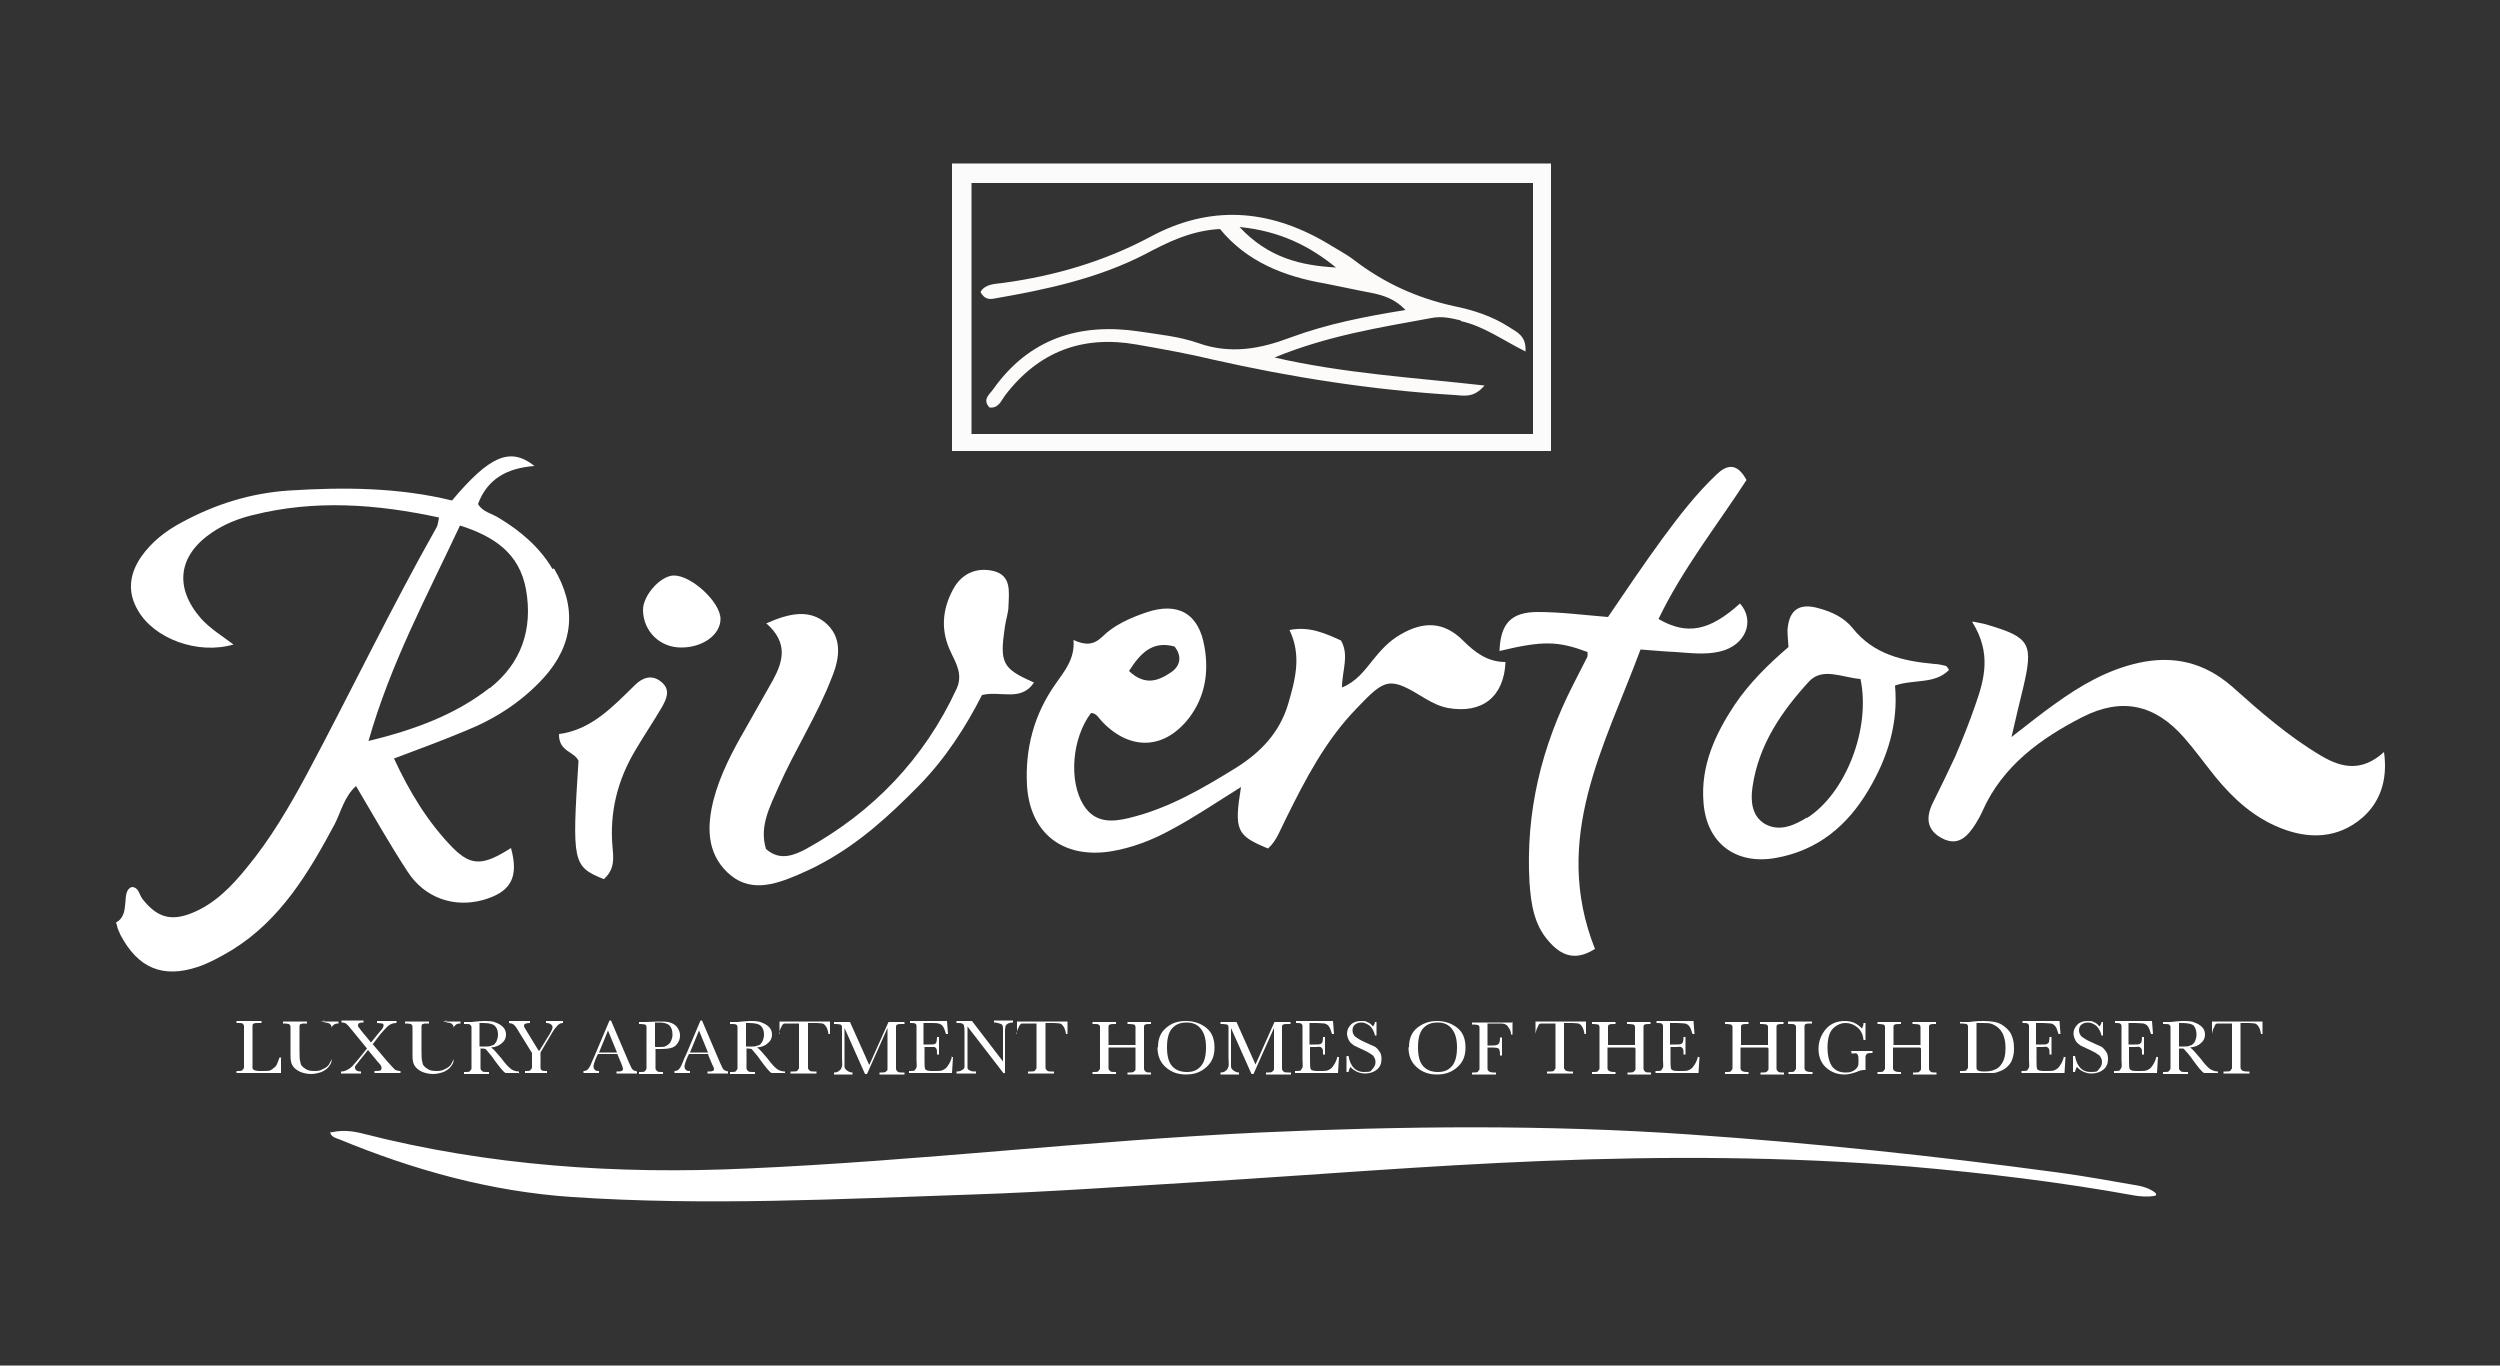 <?xml version="1.0" encoding="UTF-8"?>
<svg id="logos" xmlns="http://www.w3.org/2000/svg" version="1.1" viewBox="0 0 500 273.1">
  <rect x="0" y="0" width="500" height="273.1" fill="#333333" stroke="none"/>
  <!-- Generator: Adobe Illustrator 29.4.0, SVG Export Plug-In . SVG Version: 2.1.0 Build 152)  -->
  <defs>
    <style>
      .st0 {
        fill: #fcfbfb;
      }

      .st1 {
        fill: #fff;
      }

      .st2 {
        fill: #fcfbfa;
      }
    </style>
  </defs>
  <path class="st1" d="M66.3,226.5c0,0,.1-.1.3-.1,2-.4,3.9-.2,5.9.3,25.3,6.5,51,8.2,77,7,34.2-1.5,68.3-5.6,102.5-7.2,28.7-1.3,57.3-1.6,86,.4,24.6,1.7,49.2,4.3,73.6,7.6,5.3.7,10.6,1.7,15.9,2.6,1.2.2,2.4.6,3.5,1.4.2.2.3.4.2.5,0,.1-.4.2-.4.2-1.2.2-2.8.1-3.9-.1-14.9-2.7-29.9-4.5-45-5.8-24.5-2-49-2.1-73.5-1.1-22.9.9-45.7,2.8-68.6,4.2-15.1.9-30.2,2-45.3,2.5-26.7.9-53.3,2.3-80.1.5-16.3-1.1-31.7-5.4-46.7-11.6-.6-.2-1.3-.4-1.6-1.1,0-.1,0-.2,0-.4h0Z"/>
  <path class="st1" d="M394.5,124.3c2,.4,2.6.5,3.1.7,8.5,2.5,9.1,3.8,7,12.7-.7,2.9-1.4,5.7-2.3,9.7,3.5-2.7,6.1-4.8,8.8-6.7,5-3.6,10.3-6.7,16.5-8.1,7.1-1.6,13.3-.1,18.8,4.7,5.6,5,11.3,10,17.9,13.9,4.1,2.4,8.1,3.2,12.5-.8.8,5.6-.8,10.1-4.4,13.2-4.8,4.1-10.6,4.3-16.3,2-5.3-2.1-9.4-5.8-13-10.2-2.1-2.6-4.1-5.4-6.3-7.9-5.8-6.6-12.4-8.1-20.3-4.1-8.4,4.3-16,9.8-20,18.8-.4.9-.9,1.8-1.4,2.6-1.6,2.5-3.5,4.6-6.8,2.8-3.1-1.7-3.1-4.3-1.7-7.1,1.5-3,3-6.1,4.4-9.1,1.5-3.5,2.9-7,4.1-10.5,1.8-5.1,3.2-10.3-.6-16.4h0Z"/>
  <path class="st1" d="M318.8,189.9c-3.9,2.4-6.7,1.1-9.1-1.7-2.9-3.3-3.5-7.4-3.8-11.7-.8-14.1,2.4-27.2,8.8-39.7.9-1.8,1.8-3.5,2.7-5.3.2-.3.1-.8.1-1.1-5.9-2.2-8.9-2.3-17.6-.2.2-5.5,2.3-7.8,7.7-7.8,4.5,0,9.1.6,14,1,3.6-5.3,7.1-10.5,10.9-15.7,3.3-4.5,6.7-8.9,10.8-12.8,2.1-2,4.1-2.4,6,1.1-5.9,9.1-12.8,17.8-17.6,27.8,5.7,3.3,10.2,2.4,16.3-3.1,3.1,3.5,1.1,8.4-4,9.6-2.9.7-6,.3-8.9.1-2.2-.1-4.3-.3-7-.5-7.1,19.2-17.9,37.7-9.1,59.9h0Z"/>
  <path class="st1" d="M153.2,124.7c4.7-2.1,8.5-2.8,11.7-.3,3.6,2.9,3.1,7.1,1.5,11-2.9,7.6-7.4,14.5-10.7,22-1.7,3.9-3.9,7.9-2.5,12.4,2.8,2.5,5.7,1.2,8,0,13.4-7.4,23.6-18,30.1-32,1.3-2.8,0-5-1.1-7.3-2.1-4.3-1.8-8.5.4-12.6,1.7-3.2,4.7-4.5,8.1-3.7,3.6.9,3.1,4.1,3,6.9,0,1.4-.5,2.7-.7,4.1-1.1,7.4-.6,8.5,5.8,11.3-2.6,3.9-6.6,1.6-10.4,2.5-3.2,6.3-7.3,12.7-12.6,18.1-5.9,6-12,11.6-19.5,15.6-1.6.9-3.2,1.6-4.8,2.3-4.7,2-9.7,3.6-14-.5-4.2-4-4.1-9.3-2.8-14.5,1.3-5,3.7-9.6,6.3-14.1,1.9-3.3,3.7-6.6,5.6-9.9,2-3.7,3.1-7.4-1.3-11.3h0Z"/>
  <path class="st1" d="M120.7,175.8c-6.2-2.5-6.3-3.4-5-23.6-.7-1.9-4-1.8-3.9-5.4,6.4-.8,10.7-5.4,15.2-9.8,1.4-1.4,3.4-2.3,5.4-.5,1.8,1.6.8,3.4,0,4.9-1.7,2.9-3.6,5.7-5.3,8.6-3.6,6-5.2,12.4-4.6,19.4.2,2.2.5,4.4-1.7,6.4h0Z"/>
  <path class="st1" d="M136.2,129.5c-4.2,0-7.5-3.2-7.6-7.4-.1-2.9,3.4-6.9,6.1-7,3.5-.1,9.4,5.3,9.4,8.7,0,3.1-3.5,5.7-7.8,5.7h0Z"/>
  <path class="st1" d="M110.5,113.8c-2.6-4.4-6.4-7.6-10.7-10.2-1.4-.9-3.3-1.2-4.2-2.8,1.9-5.1,5.9-7.2,11.3-7.6-4.9-3.9-9-2-16.5,6.9-10.6-2.6-21.5-2.7-32.5-2-7.7.5-14.8,2.7-21.6,6.4-3.2,1.7-6,3.9-8.1,6.9-2.3,3.4-2.8,7-.6,10.7,3.2,5.6,11.9,8.9,19.1,6.8-2.4-1.8-4.7-3.2-6.5-5.2-5.4-6.2-4.6-12.6,2.2-17.2,2.5-1.7,5.3-2.8,8.2-3.5,12.4-3.1,24.7-2.2,37.2.5-.2.9-.2,1.5-.5,2-9.1,16.1-17.1,32.8-25.8,49.1-3.6,6.7-7.4,13.2-12.2,19-3,3.7-6.4,7.2-10.9,9-4.2,1.7-7,.9-9.9-2.8-.7-.9-.7-2.3-2.1-2.4-2.4.7-.1,5.5-3.2,7.1l.2.6c0,.3.4,1.3.7,1.9,3.5,6.6,8.4,8.7,15.4,6.4,2.4-.8,4.7-2.1,6.9-3.4,9.7-6,15.3-15.4,20.5-25.1,1.3-2.5,1.9-5.5,4.3-7.7,3.5,5.9,6.7,11.6,10.3,17.1,3.4,5.3,9.3,7.3,15.1,5.7,5.6-1.6,7.2-4.5,5.6-10.4-5.5,3.5-7.9,3.7-11.6,0-5-5.1-8.7-11.2-11.8-17.9,5-1.9,9.7-3.6,14.2-5.5,6-2.4,11.3-5.8,15.7-10.6,6.1-6.7,6.7-14.2,2.1-21.9h0ZM97.9,137.6c-6.8,5.3-14.8,8.3-24.2,10.6,4.4-15.5,11.7-29,18.3-43.1,6.9,2.2,11.9,5.6,13.2,12.8,1.4,7.9-.9,14.7-7.2,19.7h0Z"/>
  <path class="st1" d="M292.6,128.1c-3.8-3.8-7.9-3.9-12.5-1.2-2.3,1.3-4,3.2-5.6,5.2-1.6,2-3.2,4.2-6.1,5.4,0-3.4,1.5-6.4-.2-9.4-3.1-1.4-6.3-2.9-10.3-2.1,2.5,5.2,1.1,10.1-.3,14.9-1.7,5.6-5.4,9.5-10.3,12.6-6.8,4.2-13.6,8.2-21.5,10.1-3.3.8-6.8,1.1-9.1-2.6-3-4.8-2.3-13.4,1.5-18.4,1.1,0,1.6,1.1,2.3,1.8,5.6,5.8,12.4,5.5,17.3-.8,3.2-4.2,4-9.1,3.1-14.2-1.1-6.7-5.3-9.1-11.7-6.9-3.2,1.1-6.4,2.5-8.8,4.9-1.7,1.6-3.3,1.7-5.7.6.3,3.8-1.8,6.2-3.6,8.8-4.3,6.1-6.1,12.9-5.7,20.3.6,9.6,7.2,14.6,16.6,13.2,4.4-.7,8.5-2.3,12.3-4.4,4.5-2.4,8.8-5.3,13.9-8.5-1.4,8.7-.9,9.7,5.4,12.3,1.8-1.6,2.5-3.9,3.6-6,3.9-7.9,7.9-15.6,14.1-22,5.9-6.2,6.6-6.4,13.9-1.9,1.4.8,2.8,1.5,4.4,1.8,6.8,1.2,11.2-2.2,11.5-9.2-3.5,0-6-1.8-8.5-4.3h0ZM234.9,129.3c1.6,2,1.1,3.9-.6,5.1-2.5,1.7-5.2,2.9-8.5-.2,2.3-3.6,4.7-6.1,9.1-4.9h0Z"/>
  <path class="st1" d="M389.7,133.8c-.3-.4-.4-.6-.5-.6-.8-.2-1.5-.4-2.3-.4-6.2-.6-12.1-1.8-16.4-7.2-1.6-2-4-3.2-6.6-3.9-4-1.2-6.1.2-6.4,4.3,0,1,.1,2,.2,3.4-4.2,3.6-7.9,7.3-10.8,11.6-3.9,5.9-6.8,12.2-6.2,19.5.6,8.1,6.4,12.5,14.4,11.1,8.5-1.5,14.4-6.5,18.6-13.6,3.8-6.4,6-13.3,5.3-20.9,3.8-1.3,7.9-.2,10.8-3.1h0ZM361.4,163.5c-2.6,1.6-5.5,2.9-8.4,1.3-2.7-1.6-2.9-4.7-2.5-7.4,1.2-8.4,5.8-15.1,11.3-21.1,2.7-2.9,6.6-.8,10.3-.5,2.1,10-3,22.9-10.7,27.8h0Z"/>
  <path class="st0" d="M190.4,32.7v57.5h119.8v-57.5h-119.8ZM306.6,86.8h-112.3v-50.2h112.3v50.2Z"/>
  <path class="st2" d="M292.1,64.2c4.6,1,8.4,3.8,13,6.1h0c.2-3.2-1.8-3.9-3.3-4.9-3.4-2.2-7.2-3.4-11.1-4.2-7.3-1.6-13.9-4.6-19.9-9.2-1.7-1.3-3.7-2.3-5.6-3.5-11.5-6.7-23.2-7.6-35.2-1.1-9.2,4.9-19.1,7.8-29.5,9.2-1.6.2-3.5.2-4.4,1.8.8,1.5,1.8,1.5,2.8,1.3,10.4-1.8,20.7-4,30.2-8.9,4.5-2.4,9.2-4.7,14.9-5,5.3,6.5,12.8,9.5,21,10.9,3.1.6,6.2,1.3,9.4,1.9,2.5.5,4.7,1.3,6.7,3.4-8.1,1.3-15.7,2.8-23,5.5-6.1,2.3-12,3.4-18.5,1.1-3.7-1.3-7.8-1.7-11.7-2.3-12-1.8-22.1,1.4-29.3,11.6-.7,1-2.2,2-.7,3.6,1.8.2,2.3-1.3,3.1-2.4,6.7-8.8,15.5-12.1,26.3-10.2,5.1.9,10.2,1.8,15.2,3,15.9,3.6,32,6.1,48.4,7.1,1.8.1,3.8.7,6-1.9-14.3-1.6-28-2.4-42-5.6,10.7-4.4,21.1-6,31.4-7.9,2-.4,3.9,0,5.9.5ZM247.9,45.4c8.1.8,14,3.8,19.3,8.1-7-.4-13.5-1.9-19.3-8.1Z"/>
  <g>
    <path class="st1" d="M56.2,211.6v3h-8.9v-.4h.3c.4,0,.8,0,.9-.2s.3-.3.3-.5c0-.2,0-.8,0-1.6v-5.1c0-.8,0-1.4,0-1.6,0-.2-.2-.4-.3-.5s-.5-.1-1-.1h-.2v-.4h5v.4h-.5c-.5,0-.8,0-1,.1-.2,0-.3.2-.3.5,0,.2,0,.8,0,1.6v5.4c0,.7,0,1.2,0,1.4,0,.2.2.3.3.4.2.1.6.2,1.2.2h.8c.6,0,1.1,0,1.4-.2s.6-.4.9-.7.5-1,.8-1.8h.4Z"/>
    <path class="st1" d="M64.2,204.3h3.5v.4c-.5,0-.8.1-1,.3-.2.2-.4.4-.4.6,0,.2,0,.6,0,1.3v3.4c0,.9,0,1.5,0,1.9,0,.4-.3.8-.6,1.2s-.8.7-1.4,1c-.6.2-1.3.4-2.1.4s-1.7-.2-2.3-.5-1.1-.7-1.4-1.2c-.3-.5-.4-1.1-.4-2v-4.2c0-.8,0-1.4,0-1.6s-.2-.4-.3-.5c-.2,0-.5-.1-1-.1h-.2v-.4h4.8v.4h-.2c-.5,0-.8,0-1,.1-.2,0-.3.2-.3.5s0,.8,0,1.6v3.2c0,1.1,0,1.9.2,2.4,0,.5.4.9.9,1.2.5.4,1.1.5,1.9.5s1.2-.1,1.7-.4c.5-.2.9-.5,1.2-.9.2-.4.4-.7.5-1.1,0-.4,0-1,0-1.8v-3.5c0-.6,0-1,0-1.2s-.2-.4-.4-.6c-.2-.1-.6-.2-1-.2v-.4h0Z"/>
    <path class="st1" d="M74.6,208.9l2.7,3.2c1,1.1,1.6,1.8,1.8,1.9.3.1.6.2,1,.2v.4h-5.2v-.4c.5,0,.9,0,1.1-.1.2,0,.3-.2.3-.5s0-.3-.1-.4c0-.1-.3-.5-.7-.9l-1.9-2.3-1.6,2c-.4.5-.6.8-.8,1s-.2.4-.2.5c0,.5.4.8,1.2.8v.4h-4v-.4c.4,0,.8-.1,1.2-.3s.7-.4,1-.7.7-.8,1.3-1.5l1.7-2.1-2.7-3.3-.9-1.1c-.2-.2-.4-.4-.6-.6-.2-.1-.5-.2-.9-.2v-.4h4.4v.4h-.2c-.6,0-.9.2-.9.5s0,.3.1.4.3.4.6.8l1.9,2.3,1.7-2.1c.4-.4.6-.7.7-.9s.1-.2.1-.4c0-.2,0-.4-.3-.4-.2,0-.6-.1-1-.1v-.4h3.9v.4c-.7,0-1.2.2-1.7.6-.4.4-.9.9-1.5,1.6l-1.6,2.1h0Z"/>
    <path class="st1" d="M88.6,204.3h3.5v.4c-.5,0-.8.1-1,.3-.2.2-.4.4-.4.6,0,.2,0,.6,0,1.3v3.4c0,.9,0,1.5,0,1.9,0,.4-.3.8-.6,1.2s-.8.7-1.4,1c-.6.2-1.3.4-2.1.4s-1.7-.2-2.3-.5-1.1-.7-1.4-1.2c-.3-.5-.4-1.1-.4-2v-4.2c0-.8,0-1.4,0-1.6s-.2-.4-.3-.5c-.2,0-.5-.1-1-.1h-.2v-.4h4.8v.4h-.2c-.5,0-.8,0-1,.1-.2,0-.3.2-.3.5s0,.8,0,1.6v3.2c0,1.1,0,1.9.2,2.4,0,.5.4.9.9,1.2.5.4,1.1.5,1.9.5s1.2-.1,1.7-.4c.5-.2.9-.5,1.2-.9.2-.4.4-.7.5-1.1,0-.4,0-1,0-1.8v-3.5c0-.6,0-1,0-1.2s-.2-.4-.4-.6c-.2-.1-.6-.2-1-.2v-.4h0Z"/>
    <path class="st1" d="M103.9,214.6h-2.8c-.5-.3-1.2-1.2-2.3-2.7-.3-.5-.7-.9-1-1.3s-.6-.7-.7-.8c-.1,0-.3-.1-.6-.1h-.4v2.3c0,.8,0,1.3,0,1.6s.1.4.3.6.5.2.9.2h.5v.4h-5v-.4h.3c.4,0,.8,0,.9-.2s.3-.3.3-.5,0-.8,0-1.6v-5.1c0-.8,0-1.4,0-1.6s-.2-.4-.3-.5-.5-.1-1-.1h-.2v-.4h1.5c1-.1,1.8-.2,2.4-.2,1,0,1.8,0,2.4.3.6.2,1.1.5,1.5.9.4.4.6.9.6,1.5s-.2,1.2-.8,1.7c-.5.5-1.2.8-2.2.9.4.2,1.1,1,2.1,2.2.8,1.1,1.4,1.7,1.9,2.1.4.3,1,.5,1.6.5v.4h0ZM96,209.3c.4,0,.8,0,1.2,0s.8,0,1.1-.2c.3,0,.6-.2.7-.4.2-.2.3-.4.4-.7.1-.3.2-.6.2-1.1,0-.7-.2-1.3-.6-1.7s-1.2-.6-2.4-.6-.4,0-.7,0v4.7h0Z"/>
    <path class="st1" d="M107.9,210.1l2.1-3.4c.3-.6.5-.9.5-1.2s0-.4-.3-.6c-.2-.2-.5-.3-1-.3v-.4h3.4v.4c-.5,0-.8.2-1.1.5s-.7.8-1.1,1.5l-2.3,3.9v1.4c0,.9,0,1.4,0,1.7s.2.4.3.5c.2.1.5.1,1,.1v.4h-4.4v-.4h.2c.4,0,.8,0,.9-.2s.3-.3.3-.5,0-.8,0-1.6v-1.3l-2.6-4.2c-.5-.9-.9-1.4-1.1-1.5-.2-.2-.5-.2-.9-.3v-.4h4.2v.4c-.8,0-1.2.2-1.2.5s.1.4.4.9l2.5,4.1h0Z"/>
    <path class="st1" d="M123.5,210.8h-3.9l-.3.6c-.4.9-.6,1.6-.6,1.9s.1.5.3.7.5.2.8.2v.4h-3.1v-.4c.5,0,.8-.2,1-.5.2-.2.5-.8.8-1.6,0,0,.2-.4.4-.9l3-7.1h.3l3.5,8.2.5,1.1c.1.2.2.4.4.6.2.1.4.2.8.3v.4h-4.1v-.4c.5,0,.8,0,1-.1s.3-.2.3-.4-.1-.4-.3-1l-.8-1.9h0ZM123.4,210.5l-1.8-4.4-1.8,4.4h3.7Z"/>
    <path class="st1" d="M131.1,209.8v2.2c0,.8,0,1.3,0,1.6s.1.4.3.6.5.2.9.2h.3v.4h-4.8v-.4h.3c.4,0,.8,0,.9-.2s.3-.3.3-.5,0-.8,0-1.6v-5.1c0-.8,0-1.4,0-1.6,0-.2-.1-.4-.3-.5-.2,0-.5-.1-1-.1h-.2v-.4h1.3c1,0,1.9-.1,2.4-.1,1.1,0,1.9,0,2.5.2s1.1.5,1.4.9.6,1,.6,1.6-.1,1.1-.4,1.5c-.2.4-.6.8-1.1,1s-1.3.3-2.5.3h-1.1,0ZM131.1,209.4h.7c.6,0,1.1,0,1.4-.2s.7-.4.9-.8.4-.9.4-1.4c0-.9-.2-1.5-.6-1.9s-1.1-.6-2.1-.6-.6,0-.8,0v4.8h0Z"/>
    <path class="st1" d="M141.7,210.8h-3.9l-.3.6c-.4.9-.6,1.6-.6,1.9s.1.5.3.7.5.2.8.2v.4h-3.1v-.4c.5,0,.8-.2,1-.5.2-.2.5-.8.8-1.6,0,0,.1-.4.4-.9l3-7.1h.3l3.5,8.2.5,1.1c.1.2.2.4.4.6.2.1.4.2.8.3v.4h-4.1v-.4c.5,0,.8,0,1-.1.2,0,.3-.2.3-.4s-.1-.4-.4-1l-.8-1.9ZM141.6,210.5l-1.8-4.4-1.8,4.4h3.7Z"/>
    <path class="st1" d="M157.1,214.6h-2.8c-.5-.3-1.2-1.2-2.3-2.7-.3-.5-.7-.9-1-1.3s-.6-.7-.7-.8c-.1,0-.3-.1-.6-.1h-.4v2.3c0,.8,0,1.3,0,1.6s.1.4.3.6.5.2.9.2h.5v.4h-5v-.4h.3c.4,0,.8,0,.9-.2s.3-.3.3-.5,0-.8,0-1.6v-5.1c0-.8,0-1.4,0-1.6s-.1-.4-.3-.5-.5-.1-1-.1h-.2v-.4h1.5c1-.1,1.8-.2,2.4-.2,1,0,1.8,0,2.4.3.6.2,1.1.5,1.5.9.4.4.6.9.6,1.5s-.2,1.2-.8,1.7c-.5.5-1.2.8-2.2.9.4.2,1.1,1,2.1,2.2.8,1.1,1.4,1.7,1.9,2.1.4.3,1,.5,1.6.5v.4h0ZM149.2,209.3c.4,0,.8,0,1.2,0s.8,0,1.1-.2c.3,0,.6-.2.7-.4.2-.2.3-.4.4-.7.1-.3.2-.6.2-1.1,0-.7-.2-1.3-.6-1.7-.4-.4-1.2-.6-2.4-.6s-.4,0-.6,0v4.7h0Z"/>
    <path class="st1" d="M156.3,206.8h-.4v-2.5h10.1v2.5c0,0-.3,0-.3,0-.1-.7-.3-1.2-.5-1.5s-.4-.5-.7-.6c-.2,0-.6-.1-1.2-.1h-1.7v7.3c0,.8,0,1.3,0,1.6s.1.4.3.6.5.2.9.2h.5v.4h-5.2v-.4h.5c.4,0,.8,0,.9-.2s.3-.3.3-.5,0-.8,0-1.6v-7.3h-1.5c-.7,0-1.1,0-1.4,0-.2,0-.4.2-.6.6s-.4.8-.5,1.5h0Z"/>
    <path class="st1" d="M173.9,212.9l3.8-8.5h3.2v.4h-.4c-.5,0-.9,0-1,.1-.2,0-.3.2-.3.5s0,.8,0,1.6v5.1c0,.8,0,1.3,0,1.6s.1.4.3.6.5.2.9.2h.5v.4h-5v-.4h.4c.4,0,.7,0,.9-.2.2-.1.3-.3.3-.5s0-.8,0-1.6v-6.6l-4.1,9.2h-.4l-4.1-9.2v6c0,.8,0,1.4,0,1.7s.2.6.5.8c.3.2.6.4,1.1.4v.4h-3.7v-.4c.4,0,.8-.1,1.1-.4.3-.2.4-.5.5-.8s0-.9,0-1.8v-4.5c0-.8,0-1.4,0-1.6,0-.2-.1-.4-.3-.5-.2,0-.5-.1-1-.1h-.3v-.4h3.2l3.8,8.5h0Z"/>
    <path class="st1" d="M190.2,211.4h.4l-.2,3.2h-8.6v-.4h.2c.5,0,.9,0,1-.2s.2-.3.3-.5,0-.8,0-1.6v-5.1c0-.8,0-1.3,0-1.6s-.1-.4-.3-.5-.5-.1-1-.1v-.4h7.4l.2,2.6h-.4c-.2-.7-.4-1.2-.6-1.5s-.5-.5-.9-.6-.9-.1-1.6-.1h-1.4v4.3h1.1c.5,0,.9,0,1.1-.1.2,0,.3-.2.4-.4,0-.2.1-.5.1-1h.4v3.5h-.4c0-.6,0-1-.1-1.1-.1-.2-.2-.3-.4-.4-.2,0-.5,0-.9,0h-1.1v2.4c0,1.2,0,1.9.2,2.1.2.2.6.3,1.3.3h.8c.6,0,1,0,1.4-.2s.7-.4,1-.9c.3-.4.6-1,.8-1.8h0Z"/>
    <path class="st1" d="M200.9,214.9l-7.4-9.6v7.1c0,.6,0,1,0,1.2s.2.4.5.5c.3.2.7.2,1.2.2v.4h-3.9v-.4c.5,0,.9-.1,1.1-.3.3-.1.4-.3.5-.5,0-.2,0-.6,0-1.2v-5.5c0-.8,0-1.3-.1-1.6,0-.3-.2-.4-.4-.5s-.5-.1-1.1-.1v-.4h3.1l6.2,8.1v-6.2c0-.5,0-.8-.1-1,0-.2-.3-.3-.6-.4-.3-.1-.6-.2-1.1-.2v-.4h3.8v.4c-.4,0-.8.1-1,.2s-.4.3-.5.5c0,.2-.1.5-.1.9v8.5h-.3Z"/>
    <path class="st1" d="M203.8,206.8h-.4v-2.5h10.1v2.5c0,0-.3,0-.3,0-.1-.7-.3-1.2-.5-1.5s-.4-.5-.7-.6c-.2,0-.6-.1-1.2-.1h-1.7v7.3c0,.8,0,1.3,0,1.6s.1.4.3.6.5.2.9.2h.5v.4h-5.2v-.4h.5c.4,0,.8,0,.9-.2s.3-.3.3-.5,0-.8,0-1.6v-7.3h-1.5c-.7,0-1.1,0-1.4,0-.2,0-.4.2-.6.6s-.4.8-.5,1.5h0Z"/>
    <path class="st1" d="M227.1,209.5h-5.4v2.5c0,.8,0,1.3,0,1.6s.1.4.3.6.5.2.9.2h.3v.4h-4.7v-.4h.3c.4,0,.8,0,.9-.2s.3-.3.3-.5,0-.8,0-1.6v-5.1c0-.8,0-1.4,0-1.6,0-.2-.1-.4-.3-.5s-.5-.1-1-.1h-.2v-.4h4.7v.4h-.2c-.5,0-.8,0-1,.1-.2,0-.3.2-.3.5,0,.2,0,.8,0,1.6v2h5.4v-2c0-.8,0-1.4,0-1.6,0-.2-.1-.4-.3-.5-.2,0-.5-.1-1-.1h-.3v-.4h4.7v.4h-.1c-.5,0-.9,0-1,.1-.2,0-.3.2-.3.5,0,.2,0,.8,0,1.6v5.1c0,.8,0,1.3,0,1.6s.1.4.3.6.5.2.9.2h.2v.4h-4.7v-.4h.4c.4,0,.7,0,.9-.2.2-.1.3-.3.3-.5s0-.8,0-1.6v-2.5h0Z"/>
    <path class="st1" d="M231.6,209.4c0-1.6.5-2.9,1.6-3.8,1.1-1,2.4-1.4,4-1.4s3,.5,4.1,1.4,1.6,2.2,1.6,3.9-.5,2.9-1.6,3.9-2.4,1.5-4.1,1.5-3-.5-4.1-1.5-1.6-2.3-1.6-3.9h0ZM233.4,209.5c0,1.6.3,2.9,1,3.7s1.7,1.2,3,1.2,2.1-.4,2.8-1.2,1-2.1,1-3.7-.3-2.8-1-3.7c-.7-.9-1.6-1.3-2.9-1.3s-2.2.4-2.9,1.2-1,2.1-1,3.7h0Z"/>
    <path class="st1" d="M251.1,212.9l3.8-8.5h3.2v.4h-.4c-.5,0-.9,0-1,.1-.2,0-.3.2-.3.5s0,.8,0,1.6v5.1c0,.8,0,1.3,0,1.6s.1.4.3.6.5.2,1,.2h.5v.4h-5v-.4h.4c.4,0,.7,0,.9-.2s.3-.3.3-.5,0-.8,0-1.6v-6.6l-4.1,9.2h-.4l-4.1-9.2v6c0,.8,0,1.4,0,1.7s.2.6.5.8c.3.2.6.4,1.1.4v.4h-3.7v-.4c.4,0,.8-.1,1.1-.4.3-.2.4-.5.5-.8s0-.9,0-1.8v-4.5c0-.8,0-1.4,0-1.6,0-.2-.1-.4-.3-.5-.2,0-.5-.1-1-.1h-.3v-.4h3.2l3.8,8.5h0Z"/>
    <path class="st1" d="M267.4,211.4h.4l-.2,3.2h-8.6v-.4h.2c.5,0,.9,0,1-.2s.2-.3.3-.5,0-.8,0-1.6v-5.1c0-.8,0-1.3,0-1.6,0-.2-.1-.4-.3-.5-.2-.1-.5-.1-1-.1v-.4h7.4l.2,2.6h-.4c-.2-.7-.4-1.2-.6-1.5-.2-.3-.5-.5-.9-.6-.3,0-.9-.1-1.6-.1h-1.4v4.3h1.1c.5,0,.9,0,1.1-.1s.3-.2.4-.4c0-.2.1-.5.1-1h.4v3.5h-.4c0-.6,0-1-.1-1.1-.1-.2-.2-.3-.4-.4s-.5,0-1,0h-1.1v2.4c0,1.2,0,1.9.2,2.1.2.2.6.3,1.3.3h.8c.5,0,1,0,1.4-.2s.7-.4,1-.9c.3-.4.6-1,.8-1.8h0Z"/>
    <path class="st1" d="M269.3,214.5v-3.3h.4c.4,2.2,1.5,3.2,3.1,3.2s1.3-.2,1.7-.6c.4-.4.6-.9.6-1.4s-.2-.9-.5-1.3c-.4-.3-1-.7-1.9-1.1-.8-.4-1.5-.7-1.9-.9-.4-.3-.8-.6-1-1-.2-.4-.4-.9-.4-1.4,0-.7.3-1.3.8-1.8.5-.5,1.2-.7,2-.7s.9,0,1.2.2c.4.1.8.4,1.2.9.2-.3.4-.6.4-.9h.3v2.7h-.3c-.2-.8-.5-1.4-1-1.9-.5-.4-1.1-.7-1.7-.7s-1.1.2-1.4.5c-.3.3-.4.7-.4,1.1s.2.9.5,1.2c.4.3,1,.7,1.9,1.1.9.4,1.5.7,2,.9.4.2.7.6,1,1s.4.9.4,1.5c0,.9-.3,1.6-.9,2.1s-1.4.8-2.4.8-2.1-.4-2.9-1.3c-.2.2-.3.6-.4,1h-.4Z"/>
    <path class="st1" d="M281.8,209.4c0-1.6.5-2.9,1.6-3.8s2.4-1.4,4-1.4,3,.5,4.1,1.4,1.6,2.2,1.6,3.9-.5,2.9-1.6,3.9-2.4,1.5-4.1,1.5-3-.5-4.1-1.5-1.6-2.3-1.6-3.9h0ZM283.6,209.5c0,1.6.3,2.9,1,3.7s1.7,1.2,3,1.2,2.1-.4,2.8-1.2,1-2.1,1-3.7-.3-2.8-1-3.7c-.7-.9-1.6-1.3-2.9-1.3s-2.2.4-2.9,1.2-1,2.1-1,3.7h0Z"/>
    <path class="st1" d="M302.5,204.3v2.6c0,0-.3,0-.3,0,0-.6-.2-1-.5-1.4-.2-.4-.5-.6-.8-.7s-.7-.1-1.4-.1h-2v4.4h1c.6,0,1-.1,1.2-.3.2-.2.3-.6.3-1.3h.4v3.6h-.4c0-.4,0-.8-.1-1,0-.3-.2-.4-.4-.5-.2,0-.5-.1-1-.1h-1v2.6c0,.8,0,1.3,0,1.6s.1.4.3.6c.2.1.5.2,1,.2h.4v.4h-4.8v-.4h.3c.4,0,.8,0,.9-.2s.3-.3.3-.5,0-.8,0-1.6v-5.1c0-.8,0-1.4,0-1.6s-.1-.4-.3-.5c-.2,0-.5-.1-1-.1h-.2v-.4h8Z"/>
    <path class="st1" d="M307.5,206.8h-.4v-2.5h10.1v2.5s-.3,0-.3,0c-.1-.7-.3-1.2-.5-1.5s-.4-.5-.7-.6c-.2,0-.6-.1-1.2-.1h-1.7v7.3c0,.8,0,1.3,0,1.6,0,.2.1.4.3.6.2.1.5.2,1,.2h.5v.4h-5.2v-.4h.5c.4,0,.8,0,.9-.2s.3-.3.3-.5,0-.8,0-1.6v-7.3h-1.5c-.7,0-1.1,0-1.4,0s-.5.2-.6.6c-.2.3-.4.8-.5,1.5h0Z"/>
    <path class="st1" d="M326.9,209.5h-5.4v2.5c0,.8,0,1.3,0,1.6s.1.4.3.6c.2.1.5.2,1,.2h.3v.4h-4.7v-.4h.3c.4,0,.8,0,.9-.2s.3-.3.3-.5,0-.8,0-1.6v-5.1c0-.8,0-1.4,0-1.6s-.1-.4-.3-.5c-.2,0-.5-.1-1-.1h-.2v-.4h4.7v.4h-.2c-.5,0-.8,0-1,.1-.2,0-.3.2-.3.5s0,.8,0,1.6v2h5.4v-2c0-.8,0-1.4,0-1.6,0-.2-.1-.4-.3-.5-.2,0-.5-.1-1-.1h-.3v-.4h4.7v.4h-.1c-.5,0-.9,0-1,.1-.2,0-.3.2-.3.5s0,.8,0,1.6v5.1c0,.8,0,1.3,0,1.6s.1.4.3.6.5.2,1,.2h.2v.4h-4.7v-.4h.4c.4,0,.7,0,.9-.2s.3-.3.3-.5,0-.8,0-1.6v-2.5h0Z"/>
    <path class="st1" d="M339.5,211.4h.4l-.2,3.2h-8.6v-.4h.2c.5,0,.9,0,1-.2s.2-.3.3-.5,0-.8,0-1.6v-5.1c0-.8,0-1.3,0-1.6,0-.2-.1-.4-.3-.5-.2-.1-.5-.1-1-.1v-.4h7.4l.2,2.6h-.4c-.2-.7-.4-1.2-.6-1.5-.2-.3-.5-.5-.9-.6-.3,0-.9-.1-1.6-.1h-1.4v4.3h1.1c.5,0,.9,0,1.1-.1s.3-.2.4-.4c0-.2.1-.5.1-1h.4v3.5h-.4c0-.6,0-1-.1-1.1-.1-.2-.2-.3-.4-.4s-.5,0-1,0h-1.1v2.4c0,1.2,0,1.9.2,2.1.2.2.6.3,1.3.3h.8c.5,0,1,0,1.4-.2s.7-.4,1-.9c.3-.4.6-1,.8-1.8h0Z"/>
    <path class="st1" d="M353.5,209.5h-5.4v2.5c0,.8,0,1.3,0,1.6s.1.4.3.6c.2.1.5.2,1,.2h.3v.4h-4.7v-.4h.3c.4,0,.8,0,.9-.2s.3-.3.3-.5,0-.8,0-1.6v-5.1c0-.8,0-1.4,0-1.6s-.1-.4-.3-.5c-.2,0-.5-.1-1-.1h-.2v-.4h4.7v.4h-.2c-.5,0-.8,0-1,.1-.2,0-.3.2-.3.5s0,.8,0,1.6v2h5.4v-2c0-.8,0-1.4,0-1.6,0-.2-.1-.4-.3-.5-.2,0-.5-.1-1-.1h-.3v-.4h4.7v.4h-.1c-.5,0-.9,0-1,.1-.2,0-.3.2-.3.5s0,.8,0,1.6v5.1c0,.8,0,1.3,0,1.6s.1.4.3.6.5.2,1,.2h.2v.4h-4.7v-.4h.4c.4,0,.7,0,.9-.2s.3-.3.3-.5,0-.8,0-1.6v-2.5h0Z"/>
    <path class="st1" d="M357.6,204.7v-.4h4.8v.4h-.2c-.5,0-.9,0-1,.1-.2,0-.3.2-.3.5s0,.8,0,1.6v5.1c0,.8,0,1.3,0,1.6s.1.4.3.6c.2.1.5.2,1,.2h.3v.4h-4.8v-.4h.3c.4,0,.8,0,.9-.2s.3-.3.3-.5,0-.8,0-1.6v-5.1c0-.8,0-1.4,0-1.6s-.1-.4-.3-.5-.5-.1-1-.1h-.2Z"/>
    <path class="st1" d="M370,210.2h4.5v.4c-.5,0-.8,0-1,.1-.2.1-.3.3-.4.5,0,.2,0,.8,0,1.7v1.1c-.1,0-.2,0-.3,0-.4,0-.9.1-1.5.4-.9.3-1.7.5-2.4.5-1.5,0-2.7-.5-3.7-1.4s-1.5-2.2-1.5-3.7.5-2.8,1.4-3.9,2.2-1.7,3.8-1.7,2.5.5,3.5,1.5c.2-.4.3-.7.3-1.1h.4v3.4h-.4c-.1-1.1-.5-1.9-1.2-2.5-.7-.6-1.5-.9-2.4-.9s-1.8.4-2.5,1.1-1.1,2-1.1,3.8.4,3.1,1,3.9c.7.8,1.6,1.1,2.6,1.1s1-.1,1.5-.3c.4-.2.7-.5.9-.8s.2-.7.2-1.2,0-.9-.1-1.1c0-.2-.2-.3-.3-.4s-.4,0-.8,0h-.2v-.4h0Z"/>
    <path class="st1" d="M384,209.5h-5.4v2.5c0,.8,0,1.3,0,1.6s.1.4.3.6c.2.1.5.2,1,.2h.3v.4h-4.7v-.4h.3c.4,0,.8,0,.9-.2s.3-.3.3-.5,0-.8,0-1.6v-5.1c0-.8,0-1.4,0-1.6s-.1-.4-.3-.5c-.2,0-.5-.1-1-.1h-.2v-.4h4.7v.4h-.2c-.5,0-.8,0-1,.1-.2,0-.3.2-.3.5s0,.8,0,1.6v2h5.4v-2c0-.8,0-1.4,0-1.6,0-.2-.1-.4-.3-.5-.2,0-.5-.1-1-.1h-.3v-.4h4.7v.4h-.1c-.5,0-.9,0-1,.1-.2,0-.3.2-.3.5s0,.8,0,1.6v5.1c0,.8,0,1.3,0,1.6s.1.4.3.6.5.2,1,.2h.2v.4h-4.7v-.4h.4c.4,0,.7,0,.9-.2s.3-.3.3-.5,0-.8,0-1.6v-2.5h0Z"/>
    <path class="st1" d="M392.1,204.4h1.7c1.4-.2,2.4-.2,2.9-.2,1.5,0,2.8.2,3.6.7s1.5,1.1,1.9,1.9c.4.8.6,1.7.6,2.8s-.1,1.4-.3,2.1-.5,1.1-1,1.6c-.4.4-.9.7-1.4.9s-1,.4-1.5.4c-.5,0-1.1,0-2,0h-4.6v-.4h.4c.4,0,.8,0,.9-.2s.3-.3.3-.5,0-.8,0-1.6v-5c0-.8,0-1.4,0-1.6,0-.2-.1-.4-.3-.5-.2,0-.5-.1-1-.1h-.3v-.4h0ZM395.3,204.6v6.9c0,1,0,1.7,0,2,0,.3.1.5.3.6s.6.2,1.2.2c.9,0,1.6-.1,2.2-.4.6-.2,1.1-.7,1.5-1.4.4-.7.6-1.6.6-2.8s-.1-1.6-.3-2.3c-.2-.7-.5-1.2-1-1.7-.4-.4-.9-.7-1.4-.9s-1.2-.2-2-.2-.8,0-1.2,0h0Z"/>
    <path class="st1" d="M412.7,211.4h.4l-.2,3.2h-8.6v-.4h.2c.5,0,.9,0,1-.2s.2-.3.3-.5,0-.8,0-1.6v-5.1c0-.8,0-1.3,0-1.6,0-.2-.1-.4-.3-.5-.2-.1-.5-.1-1-.1v-.4h7.4l.2,2.6h-.4c-.2-.7-.4-1.2-.6-1.5-.2-.3-.5-.5-.9-.6-.3,0-.9-.1-1.6-.1h-1.4v4.3h1.1c.5,0,.9,0,1.1-.1s.3-.2.4-.4c0-.2.1-.5.1-1h.4v3.5h-.4c0-.6,0-1-.1-1.1-.1-.2-.2-.3-.4-.4s-.5,0-1,0h-1.1v2.4c0,1.2,0,1.9.2,2.1.2.2.6.3,1.3.3h.8c.5,0,1,0,1.4-.2s.7-.4,1-.9c.3-.4.6-1,.8-1.8h0Z"/>
    <path class="st1" d="M414.6,214.5v-3.3h.4c.4,2.2,1.5,3.2,3.1,3.2s1.3-.2,1.7-.6c.4-.4.6-.9.6-1.4s-.2-.9-.5-1.3c-.4-.3-1-.7-1.9-1.1-.8-.4-1.5-.7-1.9-.9-.4-.3-.8-.6-1-1-.2-.4-.4-.9-.4-1.4,0-.7.3-1.3.8-1.8.5-.5,1.2-.7,2-.7s.9,0,1.2.2c.4.1.8.4,1.2.9.2-.3.4-.6.4-.9h.3v2.7h-.3c-.2-.8-.5-1.4-1-1.9-.5-.4-1.1-.7-1.7-.7s-1.1.2-1.4.5c-.3.3-.4.7-.4,1.1s.2.9.5,1.2c.4.3,1,.7,1.9,1.1.9.4,1.5.7,2,.9.4.2.7.6,1,1s.4.9.4,1.5c0,.9-.3,1.6-.9,2.1s-1.4.8-2.4.8-2.1-.4-2.9-1.3c-.2.2-.3.6-.4,1h-.4Z"/>
    <path class="st1" d="M431.2,211.4h.4l-.2,3.2h-8.6v-.4h.2c.5,0,.9,0,1-.2s.2-.3.3-.5,0-.8,0-1.6v-5.1c0-.8,0-1.3,0-1.6,0-.2-.1-.4-.3-.5-.2-.1-.5-.1-1-.1v-.4h7.4l.2,2.6h-.4c-.2-.7-.4-1.2-.6-1.5-.2-.3-.5-.5-.9-.6-.3,0-.9-.1-1.6-.1h-1.4v4.3h1.1c.5,0,.9,0,1.1-.1s.3-.2.4-.4c0-.2.1-.5.1-1h.4v3.5h-.4c0-.6,0-1-.1-1.1-.1-.2-.2-.3-.4-.4s-.5,0-1,0h-1.1v2.4c0,1.2,0,1.9.2,2.1.2.2.6.3,1.3.3h.8c.5,0,1,0,1.4-.2s.7-.4,1-.9c.3-.4.6-1,.8-1.8h0Z"/>
    <path class="st1" d="M443.6,214.6h-2.8c-.5-.3-1.2-1.2-2.3-2.7-.3-.5-.7-.9-1-1.3-.4-.4-.6-.7-.7-.8s-.3-.1-.6-.1h-.4v2.3c0,.8,0,1.3,0,1.6s.1.4.3.6.5.2,1,.2h.5v.4h-5v-.4h.3c.4,0,.8,0,.9-.2s.3-.3.3-.5,0-.8,0-1.6v-5.1c0-.8,0-1.4,0-1.6s-.1-.4-.3-.5-.5-.1-1-.1h-.2v-.4h1.5c1-.1,1.8-.2,2.4-.2,1,0,1.8,0,2.4.3.6.2,1.1.5,1.5.9.4.4.6.9.6,1.5s-.2,1.2-.8,1.7c-.5.5-1.2.8-2.2.9.4.2,1.1,1,2.1,2.2.8,1.1,1.4,1.7,1.9,2.1.5.3,1,.5,1.6.5v.4h0ZM435.7,209.3c.4,0,.8,0,1.2,0s.8,0,1.1-.2c.3,0,.5-.2.7-.4.2-.2.3-.4.4-.7s.2-.6.2-1.1c0-.7-.2-1.3-.5-1.7s-1.2-.6-2.4-.6-.4,0-.6,0v4.7h0Z"/>
    <path class="st1" d="M442.8,206.8h-.4v-2.5h10.1v2.5s-.3,0-.3,0c-.1-.7-.3-1.2-.5-1.5s-.4-.5-.7-.6c-.2,0-.6-.1-1.2-.1h-1.7v7.3c0,.8,0,1.3,0,1.6,0,.2.1.4.3.6.2.1.5.2,1,.2h.5v.4h-5.2v-.4h.5c.4,0,.8,0,.9-.2s.3-.3.3-.5,0-.8,0-1.6v-7.3h-1.5c-.7,0-1.1,0-1.4,0s-.5.2-.6.6c-.2.3-.4.8-.5,1.5h0Z"/>
  </g>
</svg>